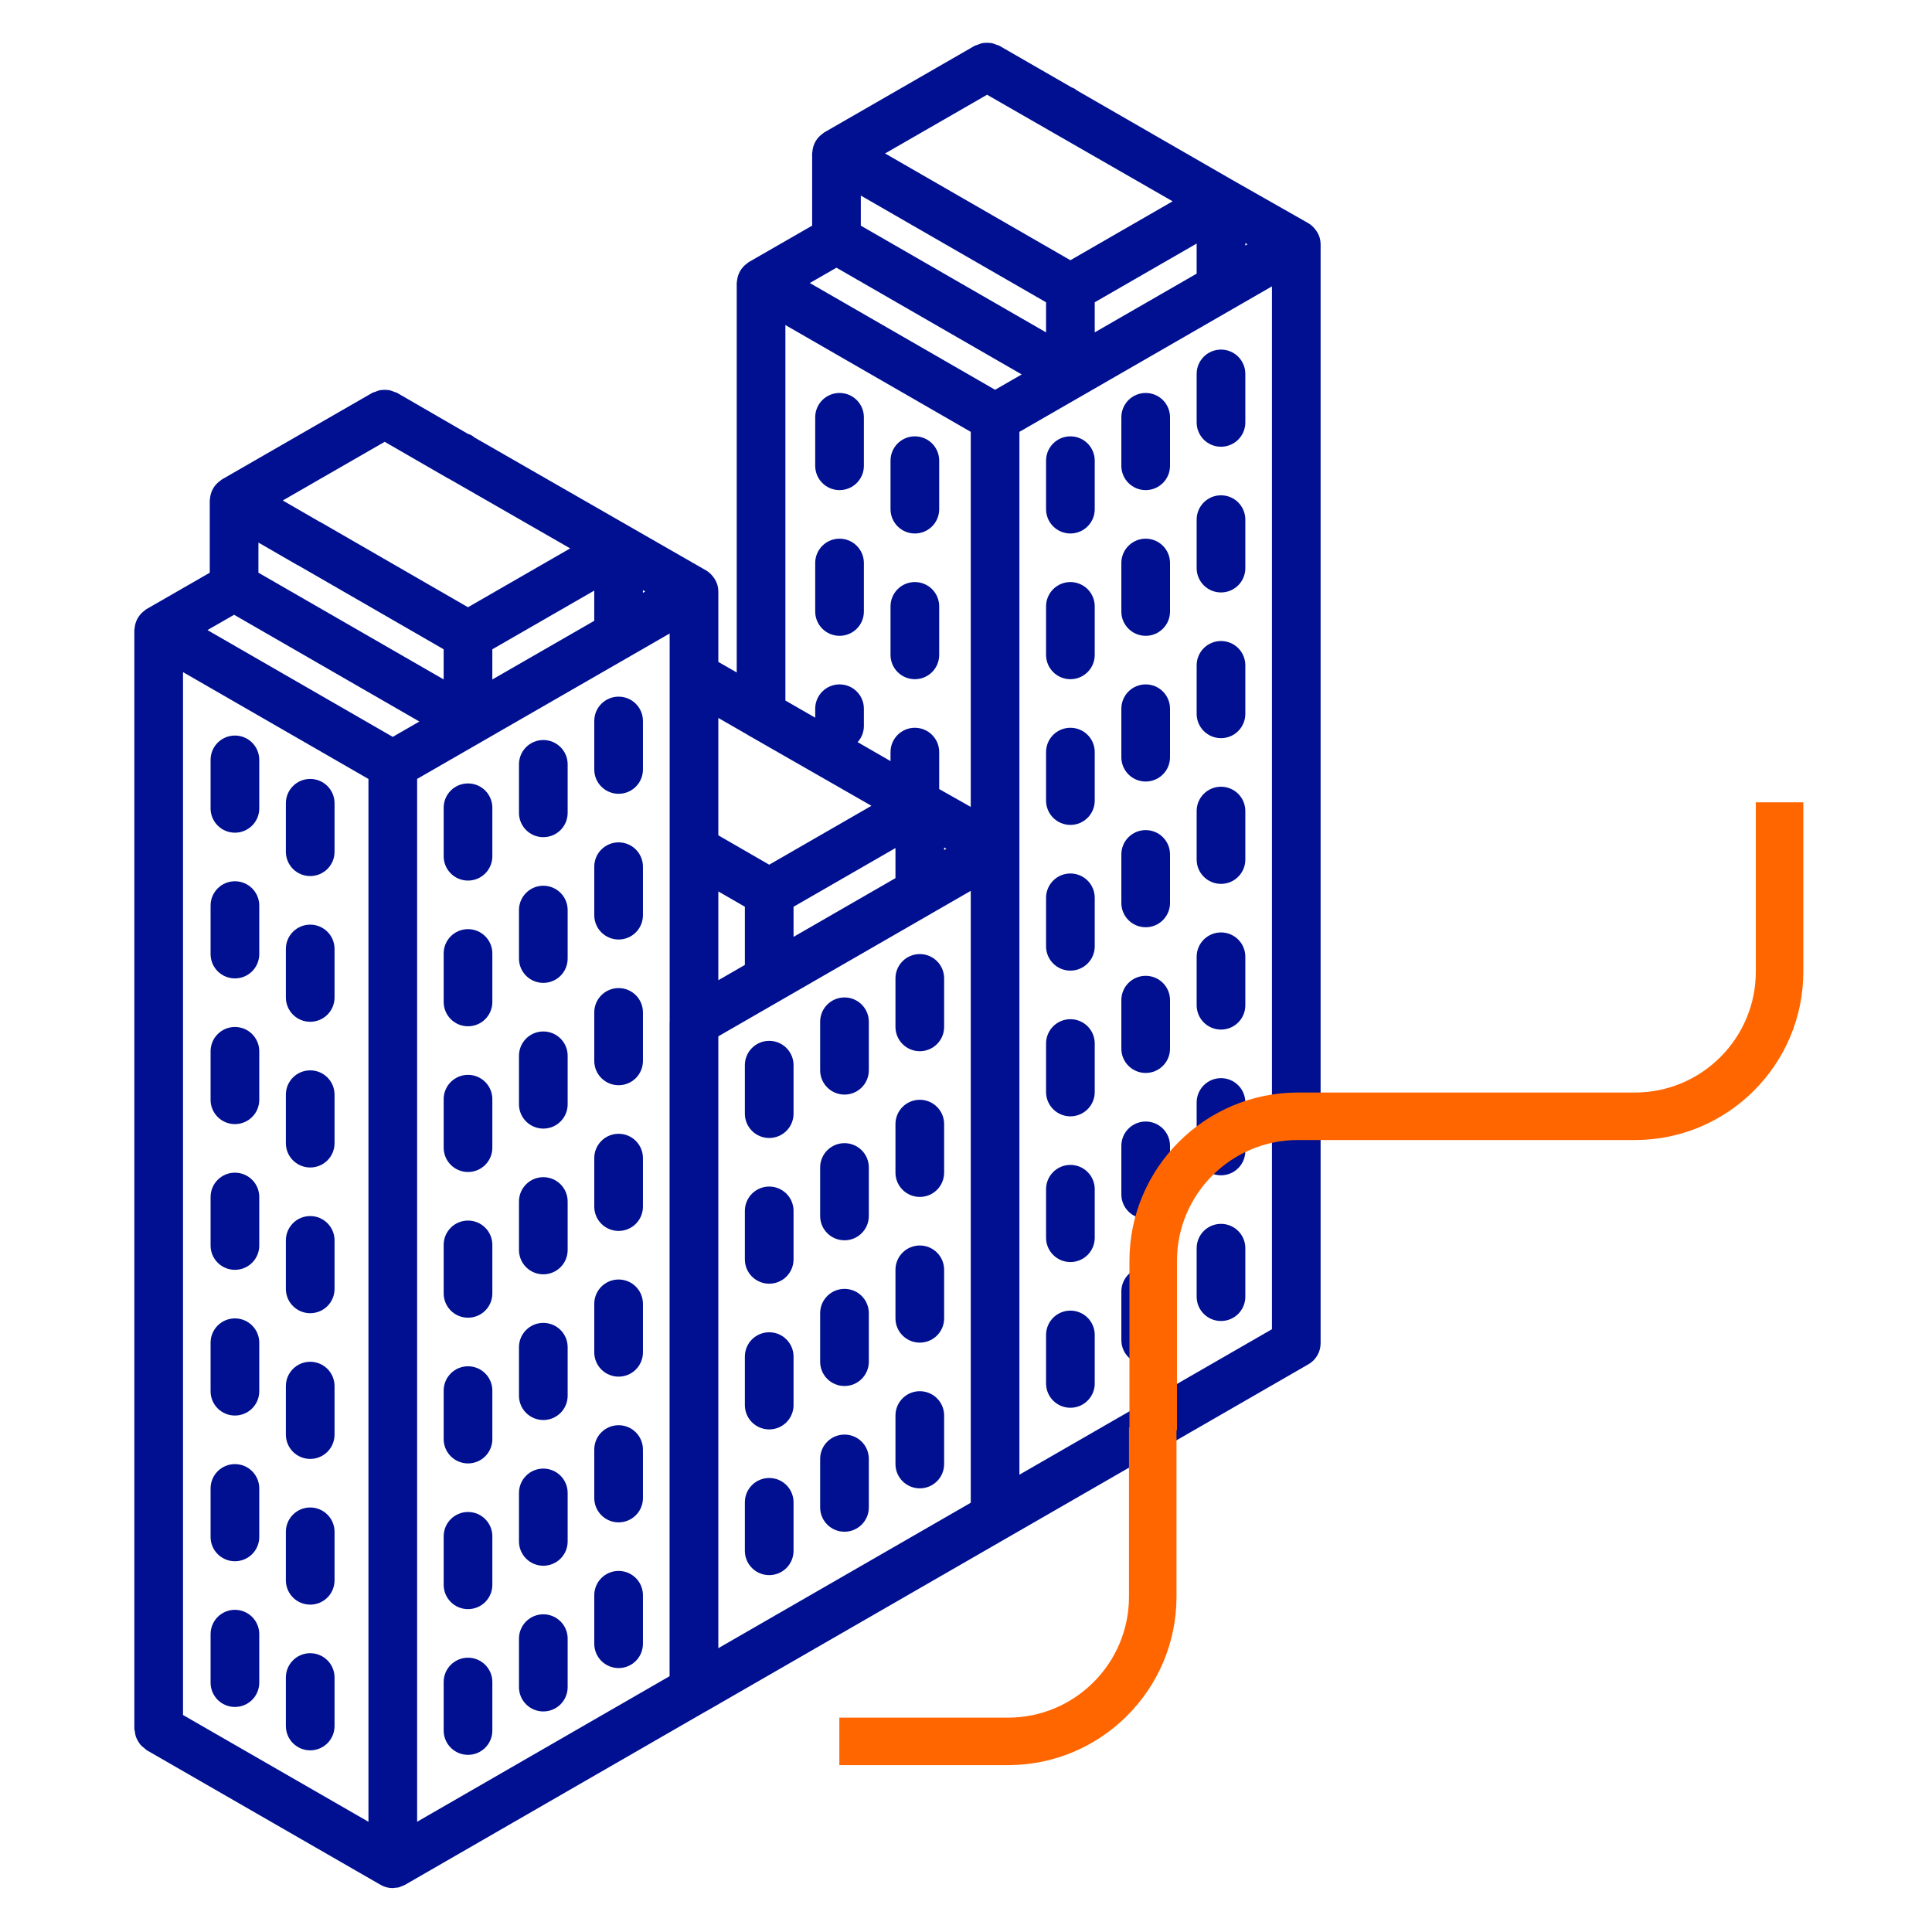 <?xml version="1.0" encoding="UTF-8" standalone="no"?>
<!DOCTYPE svg PUBLIC "-//W3C//DTD SVG 1.1//EN" "http://www.w3.org/Graphics/SVG/1.1/DTD/svg11.dtd">
<svg width="100%" height="100%" viewBox="0 0 130 130" version="1.1" xmlns="http://www.w3.org/2000/svg" xmlns:xlink="http://www.w3.org/1999/xlink" xml:space="preserve" xmlns:serif="http://www.serif.com/" style="fill-rule:evenodd;clip-rule:evenodd;stroke-linejoin:round;stroke-miterlimit:2;">
    <g transform="matrix(1,0,0,1,-2517,-575)">
        <g id="Ikonka-03" serif:id="Ikonka 03" transform="matrix(0.403,0,0,0.403,1640.98,367.285)">
            <rect x="2174" y="515.481" width="322.617" height="322.617" style="fill:none;"/>
            <g transform="matrix(2.482,0,0,1.171,-881.784,-1178.86)">
                <g transform="matrix(-0.243,0,0,0.514,1342.21,1452.97)">
                    <g>
                        <path d="M327.779,272.822C329.566,272.823 331.28,272.114 332.544,270.85C333.808,269.586 334.517,267.872 334.516,266.085L334.516,252.611C334.516,248.89 331.5,245.874 327.779,245.874C324.058,245.874 321.042,248.89 321.042,252.611L321.042,266.085C321.041,267.872 321.75,269.586 323.014,270.85C324.278,272.114 325.992,272.823 327.779,272.822Z" style="fill:rgb(0,16,144);fill-rule:nonzero;"/>
                        <path d="M327.779,232.401C329.566,232.402 331.28,231.693 332.544,230.429C333.808,229.165 334.517,227.451 334.516,225.664L334.516,212.19C334.516,208.469 331.5,205.453 327.779,205.453C324.058,205.453 321.042,208.469 321.042,212.19L321.042,225.664C321.041,227.451 321.75,229.165 323.014,230.429C324.278,231.693 325.992,232.402 327.779,232.401Z" style="fill:rgb(0,16,144);fill-rule:nonzero;"/>
                        <path d="M327.779,394.085C329.566,394.086 331.28,393.377 332.544,392.113C333.808,390.849 334.517,389.135 334.516,387.348L334.516,373.874C334.516,370.153 331.5,367.137 327.779,367.137C324.058,367.137 321.042,370.153 321.042,373.874L321.042,387.348C321.041,389.135 321.75,390.849 323.014,392.113C324.278,393.377 325.992,394.086 327.779,394.085Z" style="fill:rgb(0,16,144);fill-rule:nonzero;"/>
                        <path d="M327.779,353.664C329.566,353.665 331.28,352.956 332.544,351.692C333.808,350.428 334.517,348.714 334.516,346.927L334.516,333.453C334.516,329.732 331.5,326.716 327.779,326.716C324.058,326.716 321.042,329.732 321.042,333.453L321.042,346.927C321.041,348.714 321.75,350.428 323.014,351.692C324.278,352.956 325.992,353.665 327.779,353.664Z" style="fill:rgb(0,16,144);fill-rule:nonzero;"/>
                        <path d="M327.779,474.927C329.566,474.928 331.28,474.219 332.544,472.955C333.808,471.691 334.517,469.977 334.516,468.19L334.516,454.716C334.516,450.995 331.5,447.979 327.779,447.979C324.058,447.979 321.042,450.995 321.042,454.716L321.042,468.19C321.041,469.977 321.75,471.691 323.014,472.955C324.278,474.219 325.992,474.928 327.779,474.927Z" style="fill:rgb(0,16,144);fill-rule:nonzero;"/>
                        <path d="M327.779,313.243C329.566,313.244 331.28,312.535 332.544,311.271C333.808,310.007 334.517,308.293 334.516,306.506L334.516,293.032C334.516,289.311 331.5,286.295 327.779,286.295C324.058,286.295 321.042,289.311 321.042,293.032L321.042,306.506C321.041,308.293 321.75,310.007 323.014,311.271C324.278,312.535 325.992,313.244 327.779,313.243Z" style="fill:rgb(0,16,144);fill-rule:nonzero;"/>
                        <path d="M327.779,434.506C329.566,434.507 331.28,433.798 332.544,432.534C333.808,431.27 334.517,429.556 334.516,427.769L334.516,414.295C334.516,410.574 331.5,407.558 327.779,407.558C324.058,407.558 321.042,410.574 321.042,414.295L321.042,427.769C321.041,429.556 321.75,431.27 323.014,432.534C324.278,433.798 325.992,434.507 327.779,434.506Z" style="fill:rgb(0,16,144);fill-rule:nonzero;"/>
                        <path d="M306.931,422.467C308.718,422.468 310.432,421.759 311.696,420.495C312.96,419.231 313.669,417.517 313.668,415.73L313.668,402.256C313.668,398.535 310.652,395.519 306.931,395.519C303.21,395.519 300.194,398.535 300.194,402.256L300.194,415.73C300.193,417.517 300.902,419.231 302.166,420.495C303.43,421.758 305.144,422.468 306.931,422.467Z" style="fill:rgb(0,16,144);fill-rule:nonzero;"/>
                        <path d="M306.931,462.888C308.718,462.889 310.432,462.18 311.696,460.916C312.96,459.652 313.669,457.938 313.668,456.151L313.668,442.677C313.668,438.956 310.652,435.94 306.931,435.94C303.21,435.94 300.194,438.956 300.194,442.677L300.194,456.151C300.193,457.938 300.902,459.652 302.166,460.916C303.43,462.18 305.144,462.889 306.931,462.888Z" style="fill:rgb(0,16,144);fill-rule:nonzero;"/>
                        <path d="M306.931,341.625C308.718,341.626 310.432,340.917 311.696,339.653C312.96,338.389 313.669,336.675 313.668,334.888L313.668,321.414C313.668,317.693 310.652,314.677 306.931,314.677C303.21,314.677 300.194,317.693 300.194,321.414L300.194,334.888C300.193,336.675 300.902,338.389 302.166,339.653C303.43,340.916 305.144,341.626 306.931,341.625Z" style="fill:rgb(0,16,144);fill-rule:nonzero;"/>
                        <path d="M306.931,382.046C308.718,382.047 310.432,381.338 311.696,380.074C312.96,378.81 313.669,377.096 313.668,375.309L313.668,361.835C313.668,358.114 310.652,355.098 306.931,355.098C303.21,355.098 300.194,358.114 300.194,361.835L300.194,375.309C300.193,377.096 300.902,378.81 302.166,380.074C303.43,381.338 305.144,382.047 306.931,382.046Z" style="fill:rgb(0,16,144);fill-rule:nonzero;"/>
                        <path d="M306.931,301.204C308.718,301.205 310.432,300.496 311.696,299.232C312.96,297.968 313.669,296.254 313.668,294.467L313.668,280.993C313.668,277.272 310.652,274.256 306.931,274.256C303.21,274.256 300.194,277.272 300.194,280.993L300.194,294.467C300.193,296.254 300.902,297.968 302.166,299.232C303.43,300.496 305.144,301.205 306.931,301.204Z" style="fill:rgb(0,16,144);fill-rule:nonzero;"/>
                        <path d="M306.931,260.782C308.718,260.783 310.432,260.074 311.696,258.81C312.96,257.546 313.669,255.832 313.668,254.045L313.668,240.571C313.668,236.85 310.652,233.834 306.931,233.834C303.21,233.834 300.194,236.85 300.194,240.571L300.194,254.045C300.193,255.832 300.902,257.546 302.166,258.81C303.43,260.074 305.144,260.784 306.931,260.782Z" style="fill:rgb(0,16,144);fill-rule:nonzero;"/>
                        <path d="M306.931,220.361C308.718,220.362 310.432,219.653 311.696,218.389C312.96,217.125 313.669,215.411 313.668,213.624L313.668,200.15C313.668,196.429 310.652,193.413 306.931,193.413C303.21,193.413 300.194,196.429 300.194,200.15L300.194,213.624C300.193,215.411 300.902,217.125 302.166,218.389C303.43,219.653 305.144,220.362 306.931,220.361Z" style="fill:rgb(0,16,144);fill-rule:nonzero;"/>
                        <path d="M286.089,370.013C287.876,370.014 289.59,369.305 290.854,368.041C292.118,366.777 292.827,365.063 292.826,363.276L292.826,349.802C292.826,346.081 289.81,343.065 286.089,343.065C282.368,343.065 279.352,346.081 279.352,349.802L279.352,363.276C279.351,365.063 280.06,366.777 281.324,368.041C282.587,369.304 284.302,370.014 286.089,370.013Z" style="fill:rgb(0,16,144);fill-rule:nonzero;"/>
                        <path d="M286.089,450.855C287.876,450.856 289.59,450.147 290.854,448.883C292.118,447.619 292.827,445.905 292.826,444.118L292.826,430.644C292.826,426.923 289.81,423.907 286.089,423.907C282.368,423.907 279.352,426.923 279.352,430.644L279.352,444.118C279.351,445.905 280.06,447.619 281.324,448.883C282.587,450.146 284.302,450.856 286.089,450.855Z" style="fill:rgb(0,16,144);fill-rule:nonzero;"/>
                        <path d="M286.089,410.434C287.876,410.435 289.59,409.726 290.854,408.462C292.118,407.198 292.827,405.484 292.826,403.697L292.826,390.223C292.826,386.502 289.81,383.486 286.089,383.486C282.368,383.486 279.352,386.502 279.352,390.223L279.352,403.697C279.351,405.484 280.06,407.198 281.324,408.462C282.587,409.725 284.302,410.435 286.089,410.434Z" style="fill:rgb(0,16,144);fill-rule:nonzero;"/>
                        <path d="M286.089,329.592C287.876,329.593 289.59,328.884 290.854,327.62C292.118,326.356 292.827,324.642 292.826,322.855L292.826,309.381C292.826,305.66 289.81,302.644 286.089,302.644C282.368,302.644 279.352,305.66 279.352,309.381L279.352,322.855C279.351,324.642 280.06,326.356 281.324,327.62C282.587,328.883 284.302,329.593 286.089,329.592Z" style="fill:rgb(0,16,144);fill-rule:nonzero;"/>
                        <path d="M286.089,248.75C287.876,248.751 289.59,248.042 290.854,246.778C292.118,245.514 292.827,243.8 292.826,242.013L292.826,228.539C292.826,224.818 289.81,221.802 286.089,221.802C282.368,221.802 279.352,224.818 279.352,228.539L279.352,242.013C279.351,243.8 280.06,245.514 281.324,246.778C282.587,248.041 284.302,248.751 286.089,248.75Z" style="fill:rgb(0,16,144);fill-rule:nonzero;"/>
                        <path d="M286.089,208.328C287.876,208.329 289.59,207.62 290.854,206.356C292.118,205.092 292.827,203.378 292.826,201.591L292.826,188.117C292.826,184.396 289.81,181.38 286.089,181.38C282.368,181.38 279.352,184.396 279.352,188.117L279.352,201.591C279.351,203.378 280.06,205.092 281.324,206.356C282.587,207.62 284.302,208.33 286.089,208.328Z" style="fill:rgb(0,16,144);fill-rule:nonzero;"/>
                        <path d="M286.089,289.171C287.876,289.172 289.59,288.463 290.854,287.199C292.118,285.935 292.827,284.221 292.826,282.434L292.826,268.96C292.826,265.239 289.81,262.223 286.089,262.223C282.368,262.223 279.352,265.239 279.352,268.96L279.352,282.434C279.351,284.221 280.06,285.935 281.324,287.199C282.587,288.462 284.302,289.172 286.089,289.171Z" style="fill:rgb(0,16,144);fill-rule:nonzero;"/>
                        <path d="M371.464,311.993C373.251,311.994 374.965,311.285 376.229,310.021C377.493,308.757 378.202,307.043 378.201,305.256L378.201,291.782C378.201,288.061 375.185,285.045 371.464,285.045C367.743,285.045 364.727,288.061 364.727,291.782L364.727,305.256C364.726,307.043 365.435,308.757 366.699,310.021C367.962,311.285 369.677,311.994 371.464,311.993Z" style="fill:rgb(0,16,144);fill-rule:nonzero;"/>
                        <path d="M371.464,352.414C373.251,352.415 374.965,351.706 376.229,350.442C377.493,349.178 378.202,347.464 378.201,345.677L378.201,332.203C378.201,328.482 375.185,325.466 371.464,325.466C367.743,325.466 364.727,328.482 364.727,332.203L364.727,345.677C364.726,347.464 365.435,349.178 366.699,350.442C367.962,351.706 369.677,352.415 371.464,352.414Z" style="fill:rgb(0,16,144);fill-rule:nonzero;"/>
                        <path d="M371.464,271.572C373.251,271.573 374.965,270.864 376.229,269.6C377.493,268.336 378.202,266.622 378.201,264.835L378.201,251.361C378.201,247.64 375.185,244.624 371.464,244.624C367.743,244.624 364.727,247.64 364.727,251.361L364.727,264.835C364.726,266.622 365.435,268.336 366.699,269.6C367.962,270.864 369.677,271.573 371.464,271.572Z" style="fill:rgb(0,16,144);fill-rule:nonzero;"/>
                        <path d="M371.464,231.151C373.251,231.152 374.965,230.443 376.229,229.179C377.493,227.915 378.202,226.201 378.201,224.414L378.201,210.94C378.201,207.219 375.185,204.203 371.464,204.203C367.743,204.203 364.727,207.219 364.727,210.94L364.727,224.414C364.726,226.201 365.435,227.915 366.699,229.179C367.962,230.443 369.677,231.152 371.464,231.151Z" style="fill:rgb(0,16,144);fill-rule:nonzero;"/>
                        <path d="M371.464,392.835C373.251,392.836 374.965,392.127 376.229,390.863C377.493,389.599 378.202,387.885 378.201,386.098L378.201,372.624C378.201,368.903 375.185,365.887 371.464,365.887C367.743,365.887 364.727,368.903 364.727,372.624L364.727,386.098C364.726,387.885 365.435,389.599 366.699,390.863C367.962,392.127 369.677,392.836 371.464,392.835Z" style="fill:rgb(0,16,144);fill-rule:nonzero;"/>
                        <path d="M371.464,433.256C373.251,433.257 374.965,432.548 376.229,431.284C377.493,430.02 378.202,428.306 378.201,426.519L378.201,413.045C378.201,409.324 375.185,406.308 371.464,406.308C367.743,406.308 364.727,409.324 364.727,413.045L364.727,426.519C364.726,428.306 365.435,430.02 366.699,431.284C367.962,432.548 369.677,433.257 371.464,433.256Z" style="fill:rgb(0,16,144);fill-rule:nonzero;"/>
                        <path d="M371.464,473.677C373.251,473.678 374.965,472.969 376.229,471.705C377.493,470.441 378.202,468.727 378.201,466.94L378.201,453.466C378.201,449.745 375.185,446.729 371.464,446.729C367.743,446.729 364.727,449.745 364.727,453.466L364.727,466.94C364.726,468.727 365.435,470.441 366.699,471.705C367.962,472.969 369.677,473.678 371.464,473.677Z" style="fill:rgb(0,16,144);fill-rule:nonzero;"/>
                        <path d="M392.306,299.96C394.093,299.961 395.807,299.252 397.071,297.988C398.335,296.724 399.044,295.01 399.043,293.223L399.043,279.749C399.043,276.028 396.027,273.012 392.306,273.012C388.585,273.012 385.569,276.028 385.569,279.749L385.569,293.223C385.568,295.01 386.277,296.724 387.541,297.988C388.805,299.252 390.519,299.961 392.306,299.96Z" style="fill:rgb(0,16,144);fill-rule:nonzero;"/>
                        <path d="M392.306,340.381C394.093,340.382 395.807,339.673 397.071,338.409C398.335,337.145 399.044,335.431 399.043,333.644L399.043,320.17C399.043,316.449 396.027,313.433 392.306,313.433C388.585,313.433 385.569,316.449 385.569,320.17L385.569,333.644C385.568,335.431 386.277,337.145 387.541,338.409C388.805,339.673 390.519,340.382 392.306,340.381Z" style="fill:rgb(0,16,144);fill-rule:nonzero;"/>
                        <path d="M392.306,259.539C394.093,259.54 395.807,258.831 397.071,257.567C398.335,256.303 399.044,254.589 399.043,252.802L399.043,239.328C399.043,235.607 396.027,232.591 392.306,232.591C388.585,232.591 385.569,235.607 385.569,239.328L385.569,252.802C385.568,254.589 386.277,256.303 387.541,257.567C388.805,258.831 390.519,259.54 392.306,259.539Z" style="fill:rgb(0,16,144);fill-rule:nonzero;"/>
                        <path d="M392.306,219.118C394.093,219.119 395.807,218.41 397.071,217.146C398.335,215.882 399.044,214.168 399.043,212.381L399.043,198.907C399.043,195.186 396.027,192.17 392.306,192.17C388.585,192.17 385.569,195.186 385.569,198.907L385.569,212.381C385.568,214.168 386.277,215.882 387.541,217.146C388.805,218.409 390.519,219.119 392.306,219.118Z" style="fill:rgb(0,16,144);fill-rule:nonzero;"/>
                        <path d="M392.306,461.644C394.093,461.645 395.807,460.936 397.071,459.672C398.335,458.408 399.044,456.694 399.043,454.907L399.043,441.433C399.043,437.712 396.027,434.696 392.306,434.696C388.585,434.696 385.569,437.712 385.569,441.433L385.569,454.907C385.568,456.694 386.277,458.408 387.541,459.672C388.805,460.936 390.519,461.645 392.306,461.644Z" style="fill:rgb(0,16,144);fill-rule:nonzero;"/>
                        <path d="M392.306,380.802C394.093,380.803 395.807,380.094 397.071,378.83C398.335,377.566 399.044,375.852 399.043,374.065L399.043,360.591C399.043,356.87 396.027,353.854 392.306,353.854C388.585,353.854 385.569,356.87 385.569,360.591L385.569,374.065C385.568,375.852 386.277,377.566 387.541,378.83C388.805,380.094 390.519,380.803 392.306,380.802Z" style="fill:rgb(0,16,144);fill-rule:nonzero;"/>
                        <path d="M392.306,421.223C394.093,421.224 395.807,420.515 397.071,419.251C398.335,417.987 399.044,416.273 399.043,414.486L399.043,401.012C399.043,397.291 396.027,394.275 392.306,394.275C388.585,394.275 385.569,397.291 385.569,401.012L385.569,414.486C385.568,416.273 386.277,417.987 387.541,419.251C388.805,420.515 390.519,421.224 392.306,421.223Z" style="fill:rgb(0,16,144);fill-rule:nonzero;"/>
                        <path d="M244.398,425.072C246.185,425.073 247.899,424.364 249.163,423.1C250.427,421.836 251.136,420.122 251.135,418.335L251.135,404.861C251.135,401.14 248.119,398.124 244.398,398.124C240.677,398.124 237.661,401.14 237.661,404.861L237.661,418.335C237.66,420.122 238.369,421.836 239.633,423.1C240.897,424.363 242.611,425.073 244.398,425.072Z" style="fill:rgb(0,16,144);fill-rule:nonzero;"/>
                        <path d="M244.398,384.651C246.185,384.652 247.899,383.943 249.163,382.679C250.427,381.415 251.136,379.701 251.135,377.914L251.135,364.44C251.135,360.719 248.119,357.703 244.398,357.703C240.677,357.703 237.661,360.719 237.661,364.44L237.661,377.914C237.66,379.701 238.369,381.415 239.633,382.679C240.897,383.942 242.611,384.652 244.398,384.651Z" style="fill:rgb(0,16,144);fill-rule:nonzero;"/>
                        <path d="M244.398,344.23C246.185,344.231 247.899,343.522 249.163,342.258C250.427,340.994 251.136,339.28 251.135,337.493L251.135,324.019C251.135,320.298 248.119,317.282 244.398,317.282C240.677,317.282 237.661,320.298 237.661,324.019L237.661,337.493C237.66,339.28 238.369,340.994 239.633,342.258C240.897,343.521 242.611,344.231 244.398,344.23Z" style="fill:rgb(0,16,144);fill-rule:nonzero;"/>
                        <path d="M244.398,303.809C246.185,303.81 247.899,303.101 249.163,301.837C250.427,300.573 251.136,298.859 251.135,297.072L251.135,283.598C251.135,279.877 248.119,276.861 244.398,276.861C240.677,276.861 237.661,279.877 237.661,283.598L237.661,297.072C237.66,298.859 238.369,300.573 239.633,301.837C240.897,303.1 242.611,303.81 244.398,303.809Z" style="fill:rgb(0,16,144);fill-rule:nonzero;"/>
                        <path d="M223.556,345.664C221.769,345.663 220.055,346.372 218.791,347.636C217.527,348.9 216.818,350.614 216.819,352.401L216.819,365.875C216.819,369.596 219.835,372.612 223.556,372.612C227.277,372.612 230.293,369.596 230.293,365.875L230.293,352.401C230.294,350.614 229.585,348.9 228.321,347.636C227.057,346.372 225.343,345.663 223.556,345.664Z" style="fill:rgb(0,16,144);fill-rule:nonzero;"/>
                        <path d="M223.556,386.085C221.769,386.084 220.055,386.793 218.791,388.057C217.527,389.321 216.818,391.035 216.819,392.822L216.819,406.296C216.819,410.017 219.835,413.033 223.556,413.033C227.277,413.033 230.293,410.017 230.293,406.296L230.293,392.822C230.294,391.035 229.585,389.321 228.321,388.057C227.057,386.793 225.343,386.084 223.556,386.085Z" style="fill:rgb(0,16,144);fill-rule:nonzero;"/>
                        <path d="M216.819,271.559L216.819,285.033C216.819,288.754 219.835,291.77 223.556,291.77C227.277,291.77 230.293,288.754 230.293,285.033L230.293,271.559C230.293,267.838 227.277,264.822 223.556,264.822C219.835,264.822 216.819,267.838 216.819,271.559Z" style="fill:rgb(0,16,144);fill-rule:nonzero;"/>
                        <path d="M223.556,305.243C221.769,305.242 220.055,305.951 218.791,307.215C217.527,308.479 216.818,310.193 216.819,311.98L216.819,325.454C216.819,329.175 219.835,332.191 223.556,332.191C227.277,332.191 230.293,329.175 230.293,325.454L230.293,311.98C230.294,310.193 229.585,308.479 228.321,307.215C227.057,305.951 225.343,305.242 223.556,305.243Z" style="fill:rgb(0,16,144);fill-rule:nonzero;"/>
                        <path d="M202.707,333.631C200.92,333.63 199.206,334.339 197.942,335.603C196.678,336.867 195.969,338.581 195.97,340.368L195.97,353.842C195.97,357.563 198.986,360.579 202.707,360.579C206.428,360.579 209.444,357.563 209.444,353.842L209.444,340.368C209.445,338.581 208.736,336.867 207.472,335.603C206.208,334.34 204.494,333.63 202.707,333.631Z" style="fill:rgb(0,16,144);fill-rule:nonzero;"/>
                        <path d="M202.707,293.21C200.92,293.209 199.206,293.918 197.942,295.182C196.678,296.446 195.969,298.16 195.97,299.947L195.97,313.421C195.97,317.142 198.986,320.158 202.707,320.158C206.428,320.158 209.444,317.142 209.444,313.421L209.444,299.947C209.445,298.16 208.736,296.446 207.472,295.182C206.208,293.918 204.494,293.209 202.707,293.21Z" style="fill:rgb(0,16,144);fill-rule:nonzero;"/>
                        <path d="M202.707,374.052C200.92,374.051 199.206,374.76 197.942,376.024C196.678,377.288 195.969,379.002 195.97,380.789L195.97,394.263C195.97,397.984 198.986,401 202.707,401C206.428,401 209.444,397.984 209.444,394.263L209.444,380.789C209.445,379.002 208.736,377.288 207.472,376.024C206.208,374.761 204.494,374.051 202.707,374.052Z" style="fill:rgb(0,16,144);fill-rule:nonzero;"/>
                        <path d="M202.707,252.789C200.92,252.788 199.206,253.497 197.942,254.761C196.678,256.025 195.969,257.739 195.97,259.526L195.97,273C195.97,276.721 198.986,279.737 202.707,279.737C206.428,279.737 209.444,276.721 209.444,273L209.444,259.526C209.445,257.739 208.736,256.025 207.472,254.761C206.208,253.497 204.494,252.788 202.707,252.789Z" style="fill:rgb(0,16,144);fill-rule:nonzero;"/>
                        <path d="M161.016,109.171C157.295,109.171 154.279,112.187 154.279,115.908L154.279,129.382C154.279,133.103 157.295,136.119 161.016,136.119C164.737,136.119 167.753,133.103 167.753,129.382L167.753,115.908C167.753,112.187 164.737,109.171 161.016,109.171Z" style="fill:rgb(0,16,144);fill-rule:nonzero;"/>
                        <path d="M161.016,190.013C159.229,190.012 157.515,190.721 156.251,191.985C154.987,193.249 154.278,194.963 154.279,196.75L154.279,210.224C154.279,213.945 157.295,216.961 161.016,216.961C164.737,216.961 167.753,213.945 167.753,210.224L167.753,196.75C167.754,194.963 167.045,193.249 165.781,191.985C164.517,190.721 162.803,190.012 161.016,190.013Z" style="fill:rgb(0,16,144);fill-rule:nonzero;"/>
                        <path d="M161.016,149.592C159.229,149.591 157.515,150.3 156.251,151.564C154.987,152.828 154.278,154.542 154.279,156.329L154.279,169.803C154.279,173.524 157.295,176.54 161.016,176.54C164.737,176.54 167.753,173.524 167.753,169.803L167.753,156.329C167.754,154.542 167.045,152.828 165.781,151.564C164.517,150.3 162.803,149.591 161.016,149.592Z" style="fill:rgb(0,16,144);fill-rule:nonzero;"/>
                        <path d="M161.016,351.697C159.229,351.696 157.515,352.405 156.251,353.669C154.987,354.933 154.278,356.647 154.279,358.434L154.279,371.908C154.279,375.629 157.295,378.645 161.016,378.645C164.737,378.645 167.753,375.629 167.753,371.908L167.753,358.434C167.754,356.647 167.045,354.933 165.781,353.669C164.517,352.405 162.803,351.696 161.016,351.697Z" style="fill:rgb(0,16,144);fill-rule:nonzero;"/>
                        <path d="M161.016,270.855C159.229,270.854 157.515,271.563 156.251,272.827C154.987,274.091 154.278,275.805 154.279,277.592L154.279,291.066C154.279,294.787 157.295,297.803 161.016,297.803C164.737,297.803 167.753,294.787 167.753,291.066L167.753,277.592C167.754,275.805 167.045,274.091 165.781,272.827C164.517,271.563 162.803,270.854 161.016,270.855Z" style="fill:rgb(0,16,144);fill-rule:nonzero;"/>
                        <path d="M161.016,230.434C159.229,230.433 157.515,231.142 156.251,232.406C154.987,233.67 154.278,235.384 154.279,237.171L154.279,250.645C154.279,254.366 157.295,257.382 161.016,257.382C164.737,257.382 167.753,254.366 167.753,250.645L167.753,237.171C167.754,235.384 167.045,233.67 165.781,232.406C164.517,231.142 162.803,230.433 161.016,230.434Z" style="fill:rgb(0,16,144);fill-rule:nonzero;"/>
                        <path d="M161.016,311.276C159.229,311.275 157.515,311.984 156.251,313.248C154.987,314.512 154.278,316.226 154.279,318.013L154.279,331.487C154.279,335.208 157.295,338.224 161.016,338.224C164.737,338.224 167.753,335.208 167.753,331.487L167.753,318.013C167.754,316.226 167.045,314.512 165.781,313.248C164.517,311.984 162.803,311.275 161.016,311.276Z" style="fill:rgb(0,16,144);fill-rule:nonzero;"/>
                        <path d="M140.174,177.98C138.387,177.979 136.673,178.688 135.409,179.952C134.145,181.216 133.436,182.93 133.437,184.717L133.437,198.191C133.437,201.912 136.453,204.928 140.174,204.928C143.895,204.928 146.911,201.912 146.911,198.191L146.911,184.717C146.912,182.93 146.203,181.216 144.939,179.952C143.675,178.688 141.961,177.979 140.174,177.98Z" style="fill:rgb(0,16,144);fill-rule:nonzero;"/>
                        <path d="M140.174,258.822C138.387,258.821 136.673,259.53 135.409,260.794C134.145,262.058 133.436,263.772 133.437,265.559L133.437,279.033C133.437,282.754 136.453,285.77 140.174,285.77C143.895,285.77 146.911,282.754 146.911,279.033L146.911,265.559C146.912,263.772 146.203,262.058 144.939,260.794C143.675,259.53 141.961,258.821 140.174,258.822Z" style="fill:rgb(0,16,144);fill-rule:nonzero;"/>
                        <path d="M140.174,299.243C138.387,299.242 136.673,299.951 135.409,301.215C134.145,302.479 133.436,304.193 133.437,305.98L133.437,319.454C133.437,323.175 136.453,326.191 140.174,326.191C143.895,326.191 146.911,323.175 146.911,319.454L146.911,305.98C146.912,304.193 146.203,302.479 144.939,301.215C143.675,299.951 141.961,299.242 140.174,299.243Z" style="fill:rgb(0,16,144);fill-rule:nonzero;"/>
                        <path d="M140.174,339.664C138.387,339.663 136.673,340.372 135.409,341.636C134.145,342.9 133.436,344.614 133.437,346.401L133.437,359.875C133.437,363.596 136.453,366.612 140.174,366.612C143.895,366.612 146.911,363.596 146.911,359.875L146.911,346.401C146.912,344.614 146.203,342.9 144.939,341.636C143.675,340.372 141.961,339.663 140.174,339.664Z" style="fill:rgb(0,16,144);fill-rule:nonzero;"/>
                        <path d="M140.174,218.401C138.387,218.4 136.673,219.109 135.409,220.373C134.145,221.637 133.436,223.351 133.437,225.138L133.437,238.612C133.437,242.333 136.453,245.349 140.174,245.349C143.895,245.349 146.911,242.333 146.911,238.612L146.911,225.138C146.912,223.351 146.203,221.637 144.939,220.373C143.675,219.109 141.961,218.4 140.174,218.401Z" style="fill:rgb(0,16,144);fill-rule:nonzero;"/>
                        <path d="M140.174,137.559C138.387,137.558 136.673,138.267 135.409,139.531C134.145,140.795 133.436,142.509 133.437,144.296L133.437,157.77C133.437,161.491 136.453,164.507 140.174,164.507C143.895,164.507 146.911,161.491 146.911,157.77L146.911,144.296C146.912,142.509 146.203,140.795 144.939,139.531C143.675,138.267 141.961,137.558 140.174,137.559Z" style="fill:rgb(0,16,144);fill-rule:nonzero;"/>
                        <path d="M140.174,97.138C138.387,97.137 136.673,97.846 135.409,99.11C134.145,100.374 133.436,102.088 133.437,103.875L133.437,117.349C133.437,121.07 136.453,124.086 140.174,124.086C143.895,124.086 146.911,121.07 146.911,117.349L146.911,103.875C146.912,102.088 146.203,100.374 144.939,99.11C143.675,97.846 141.961,97.137 140.174,97.138Z" style="fill:rgb(0,16,144);fill-rule:nonzero;"/>
                        <path d="M119.325,246.789C117.538,246.788 115.824,247.497 114.56,248.761C113.296,250.025 112.587,251.739 112.588,253.526L112.588,267C112.588,270.721 115.604,273.737 119.325,273.737C123.046,273.737 126.062,270.721 126.062,267L126.062,253.526C126.063,251.739 125.354,250.025 124.09,248.761C122.827,247.497 121.112,246.788 119.325,246.789Z" style="fill:rgb(0,16,144);fill-rule:nonzero;"/>
                        <path d="M119.325,206.368C117.538,206.367 115.824,207.076 114.56,208.34C113.296,209.604 112.587,211.318 112.588,213.105L112.588,226.579C112.588,230.3 115.604,233.316 119.325,233.316C123.046,233.316 126.062,230.3 126.062,226.579L126.062,213.105C126.063,211.318 125.354,209.604 124.09,208.34C122.826,207.076 121.112,206.367 119.325,206.368Z" style="fill:rgb(0,16,144);fill-rule:nonzero;"/>
                        <path d="M119.325,327.631C117.538,327.63 115.824,328.339 114.56,329.603C113.296,330.867 112.587,332.581 112.588,334.368L112.588,347.842C112.588,351.563 115.604,354.579 119.325,354.579C123.046,354.579 126.062,351.563 126.062,347.842L126.062,334.368C126.063,332.581 125.354,330.867 124.09,329.603C122.827,328.34 121.112,327.63 119.325,327.631Z" style="fill:rgb(0,16,144);fill-rule:nonzero;"/>
                        <path d="M119.325,165.947C117.538,165.946 115.824,166.655 114.56,167.919C113.296,169.183 112.587,170.897 112.588,172.684L112.588,186.158C112.588,189.879 115.604,192.895 119.325,192.895C123.046,192.895 126.062,189.879 126.062,186.158L126.062,172.684C126.063,170.897 125.354,169.183 124.09,167.919C122.827,166.655 121.112,165.946 119.325,165.947Z" style="fill:rgb(0,16,144);fill-rule:nonzero;"/>
                        <path d="M119.325,287.21C117.538,287.209 115.824,287.918 114.56,289.182C113.296,290.446 112.587,292.16 112.588,293.947L112.588,307.421C112.588,311.142 115.604,314.158 119.325,314.158C123.046,314.158 126.062,311.142 126.062,307.421L126.062,293.947C126.063,292.16 125.354,290.446 124.09,289.182C122.826,287.918 121.112,287.209 119.325,287.21Z" style="fill:rgb(0,16,144);fill-rule:nonzero;"/>
                        <path d="M119.325,125.526C117.538,125.525 115.824,126.234 114.56,127.498C113.296,128.762 112.587,130.476 112.588,132.263L112.588,145.737C112.588,149.458 115.604,152.474 119.325,152.474C123.046,152.474 126.062,149.458 126.062,145.737L126.062,132.263C126.063,130.476 125.354,128.762 124.09,127.498C122.826,126.234 121.112,125.525 119.325,125.526Z" style="fill:rgb(0,16,144);fill-rule:nonzero;"/>
                        <path d="M119.325,85.105C117.538,85.104 115.824,85.813 114.56,87.077C113.296,88.341 112.587,90.055 112.588,91.842L112.588,105.316C112.588,109.037 115.604,112.053 119.325,112.053C123.046,112.053 126.062,109.037 126.062,105.316L126.062,91.842C126.063,90.055 125.354,88.341 124.09,87.077C122.827,85.813 121.112,85.104 119.325,85.105Z" style="fill:rgb(0,16,144);fill-rule:nonzero;"/>
                        <path d="M204.075,149.592C200.354,149.592 197.338,152.608 197.338,156.329L197.338,169.803C197.337,171.59 198.046,173.304 199.31,174.568C200.574,175.832 202.288,176.541 204.075,176.54C205.862,176.541 207.576,175.832 208.84,174.568C210.104,173.304 210.813,171.59 210.812,169.803L210.812,156.329C210.812,152.608 207.796,149.592 204.075,149.592Z" style="fill:rgb(0,16,144);fill-rule:nonzero;"/>
                        <path d="M204.075,109.171C200.354,109.171 197.338,112.187 197.338,115.908L197.338,129.382C197.337,131.169 198.046,132.883 199.31,134.147C200.574,135.411 202.288,136.12 204.075,136.119C205.862,136.12 207.576,135.411 208.84,134.147C210.104,132.883 210.813,131.169 210.812,129.382L210.812,115.908C210.812,112.187 207.796,109.171 204.075,109.171Z" style="fill:rgb(0,16,144);fill-rule:nonzero;"/>
                        <path d="M231.661,144.296C231.661,140.575 228.645,137.559 224.924,137.559C221.203,137.559 218.187,140.575 218.187,144.296L218.187,157.77C218.186,159.557 218.895,161.271 220.159,162.535C221.423,163.799 223.137,164.508 224.924,164.507C226.711,164.508 228.425,163.799 229.689,162.535C230.953,161.271 231.662,159.557 231.661,157.77L231.661,144.296Z" style="fill:rgb(0,16,144);fill-rule:nonzero;"/>
                        <path d="M224.924,124.085C226.711,124.086 228.425,123.377 229.689,122.113C230.953,120.849 231.662,119.135 231.661,117.348L231.661,103.874C231.661,100.153 228.645,97.137 224.924,97.137C221.203,97.137 218.187,100.153 218.187,103.874L218.187,117.348C218.186,119.135 218.895,120.849 220.159,122.113C221.423,123.377 223.137,124.086 224.924,124.085Z" style="fill:rgb(0,16,144);fill-rule:nonzero;"/>
                        <path d="M420.061,162.268C420.049,162.146 420.032,162.032 420.013,161.91C419.763,160.266 418.906,158.774 417.612,157.73C417.484,157.626 417.363,157.529 417.228,157.435C417.07,157.324 416.941,157.182 416.772,157.085L399.272,147.003L399.272,126.96C399.272,126.776 399.216,126.603 399.201,126.422C399.185,126.219 399.156,126.028 399.122,125.826C398.856,124.262 398.04,122.845 396.821,121.829C396.651,121.686 396.487,121.556 396.305,121.432C396.165,121.336 396.053,121.21 395.904,121.124L354.213,97.071C353.962,96.968 353.704,96.881 353.441,96.811C353.011,96.612 352.562,96.461 352.099,96.36C351.259,96.245 350.406,96.246 349.566,96.366C349.115,96.468 348.677,96.617 348.257,96.811C347.989,96.883 347.725,96.972 347.469,97.079L327.759,108.507C327.095,108.674 326.487,109.01 325.992,109.483L261.885,146.355L261.85,146.369C261.171,146.779 260.571,147.307 260.078,147.928C259.955,148.076 259.844,148.22 259.734,148.377C259.292,148.986 258.955,149.665 258.739,150.386L258.718,150.437C258.561,151.013 258.481,151.607 258.481,152.204L258.481,171.741L253.389,174.675L253.389,66.644C253.371,66.413 253.34,66.184 253.298,65.957L253.26,65.668C253.016,63.997 252.145,62.481 250.824,61.43C250.713,61.34 250.606,61.256 250.49,61.174C250.326,61.058 250.191,60.911 250.015,60.809L232.51,50.721L232.51,30.684C232.51,30.518 232.458,30.363 232.446,30.199C232.428,29.98 232.399,29.763 232.359,29.547C232.088,27.963 231.253,26.531 230.008,25.515C229.879,25.41 229.756,25.312 229.621,25.218C229.455,25.101 229.319,24.952 229.141,24.849L187.457,0.796C187.199,0.69 186.935,0.601 186.665,0.529C186.244,0.336 185.804,0.188 185.353,0.087C184.509,-0.03 183.654,-0.029 182.811,0.09C182.367,0.19 181.935,0.336 181.521,0.526C181.249,0.598 180.981,0.688 180.721,0.796L160.634,12.391C160.345,12.495 160.064,12.619 159.793,12.762C159.601,12.879 159.452,13.042 159.274,13.176L115.99,38.164L95.148,50.039L95.135,50.051L95.116,50.059C94.441,50.467 93.844,50.991 93.352,51.607C93.225,51.759 93.111,51.906 93,52.068C92.558,52.677 92.222,53.356 92.006,54.076L91.986,54.123C91.828,54.7 91.748,55.296 91.748,55.894L91.748,360.743C91.747,363.15 93.032,365.375 95.116,366.578L178.498,414.716L261.873,462.854L262.003,462.907L345.235,510.992L345.267,511.005C345.577,511.162 345.899,511.295 346.23,511.403C346.706,511.662 347.241,511.794 347.783,511.787C348.054,511.839 348.328,511.875 348.604,511.894L348.61,511.894C349.79,511.895 350.95,511.584 351.972,510.993L416.781,473.605C417.001,473.435 417.209,473.252 417.405,473.055C417.783,472.787 418.131,472.48 418.444,472.139C418.966,471.471 419.392,470.732 419.71,469.946C419.851,469.5 419.943,469.041 419.986,468.575C420.058,468.31 420.112,468.042 420.148,467.77L420.148,162.921C420.13,162.702 420.101,162.484 420.061,162.268ZM224.924,177.98C221.203,177.98 218.187,180.996 218.187,184.717L218.187,189.592C218.204,191.224 218.82,192.794 219.919,194.001L210.812,199.259L210.812,196.75C210.812,193.029 207.796,190.013 204.075,190.013C200.354,190.013 197.338,193.029 197.338,196.75L197.338,207.017L188.601,211.973L188.601,107.923L239.917,78.295L239.917,182.455L231.66,187.222L231.66,184.717C231.661,180.996 228.645,177.98 224.924,177.98ZM237.661,239.664L237.661,248.017L209.444,231.723L209.444,223.374L237.661,239.664ZM195.97,223.213L195.97,223.943L195.336,223.577L195.97,223.213ZM166.779,24.367L166.894,24.301L184.085,14.408L212.317,30.696L161.017,60.312L132.714,43.97L166.779,24.367ZM219.036,42.377L219.036,50.724L167.753,80.331L167.753,71.983L219.036,42.377ZM126.062,55.69L154.279,71.98L154.279,80.327L126.062,64.036L126.062,55.69ZM112.589,55.552L112.589,56.258L111.977,55.905L112.589,55.552ZM175.128,397.21L105.22,356.855L105.22,67.565L120.386,76.32L157.648,97.835L157.673,97.845L157.729,97.876L175.128,107.92L175.128,397.21ZM174.495,91.997L225.778,62.388L233.154,66.639L181.865,96.251L174.495,91.997ZM258.483,445.337L188.601,404.993L188.601,235.25L199.315,241.436L199.338,241.454L225.494,256.553L258.482,275.6L258.482,445.337L258.483,445.337ZM258.483,260.041L251.134,255.798L251.134,239.662L258.483,235.412L258.483,260.041ZM258.483,219.852L244.399,227.996L216.101,211.657L250.023,192.184C250.135,192.118 250.247,192.046 250.365,191.967L258.483,187.288L258.483,219.852ZM332.911,121.019C333.082,120.94 333.365,120.795 333.529,120.703L350.847,110.687L379.068,126.966L368.996,132.789C368.799,132.881 368.601,132.98 368.41,133.092L327.786,156.577L299.494,140.25L332.911,121.019ZM385.799,138.637L385.799,146.997L334.522,176.601L334.522,168.239L374.621,145.065C374.825,144.973 375.022,144.868 375.22,144.756L385.799,138.637ZM292.832,151.96L321.049,168.243L321.049,176.618L292.832,160.342L292.832,151.96ZM279.358,151.836L279.358,152.585L278.708,152.21L279.358,151.836ZM341.865,493.486L271.977,453.109L271.977,271.723C271.977,271.672 271.958,271.625 271.957,271.574L271.957,163.861L341.865,204.197L341.865,493.486ZM348.616,192.538L341.241,188.283L392.537,158.667L399.913,162.918L348.616,192.538ZM406.674,463.877L355.338,493.492L355.338,204.217L406.674,174.575L406.674,463.877Z" style="fill:rgb(0,16,144);fill-rule:nonzero;"/>
                    </g>
                </g>
                <g transform="matrix(1.287,0,0,2.727,1310.22,1585.27)">
                    <path d="M0,32.738L0,24.029L0.025,24.029L0.025,15.174C0.025,11.69 2.859,8.855 6.343,8.855L23.963,8.855C28.816,8.855 32.764,4.907 32.764,0.054L32.764,-8.801L30.281,-8.801L30.281,0.054C30.281,3.538 27.446,6.372 23.963,6.372L6.343,6.372C1.49,6.372 -2.459,10.321 -2.459,15.174L-2.459,23.883L-2.483,23.883L-2.483,32.738C-2.483,36.222 -5.318,39.056 -8.802,39.056L-17.623,39.056L-17.623,41.539L-8.802,41.539C-3.948,41.539 0,37.591 0,32.738" style="fill:rgb(255,102,0);fill-rule:nonzero;"/>
                </g>
            </g>
        </g>
    </g>
</svg>
